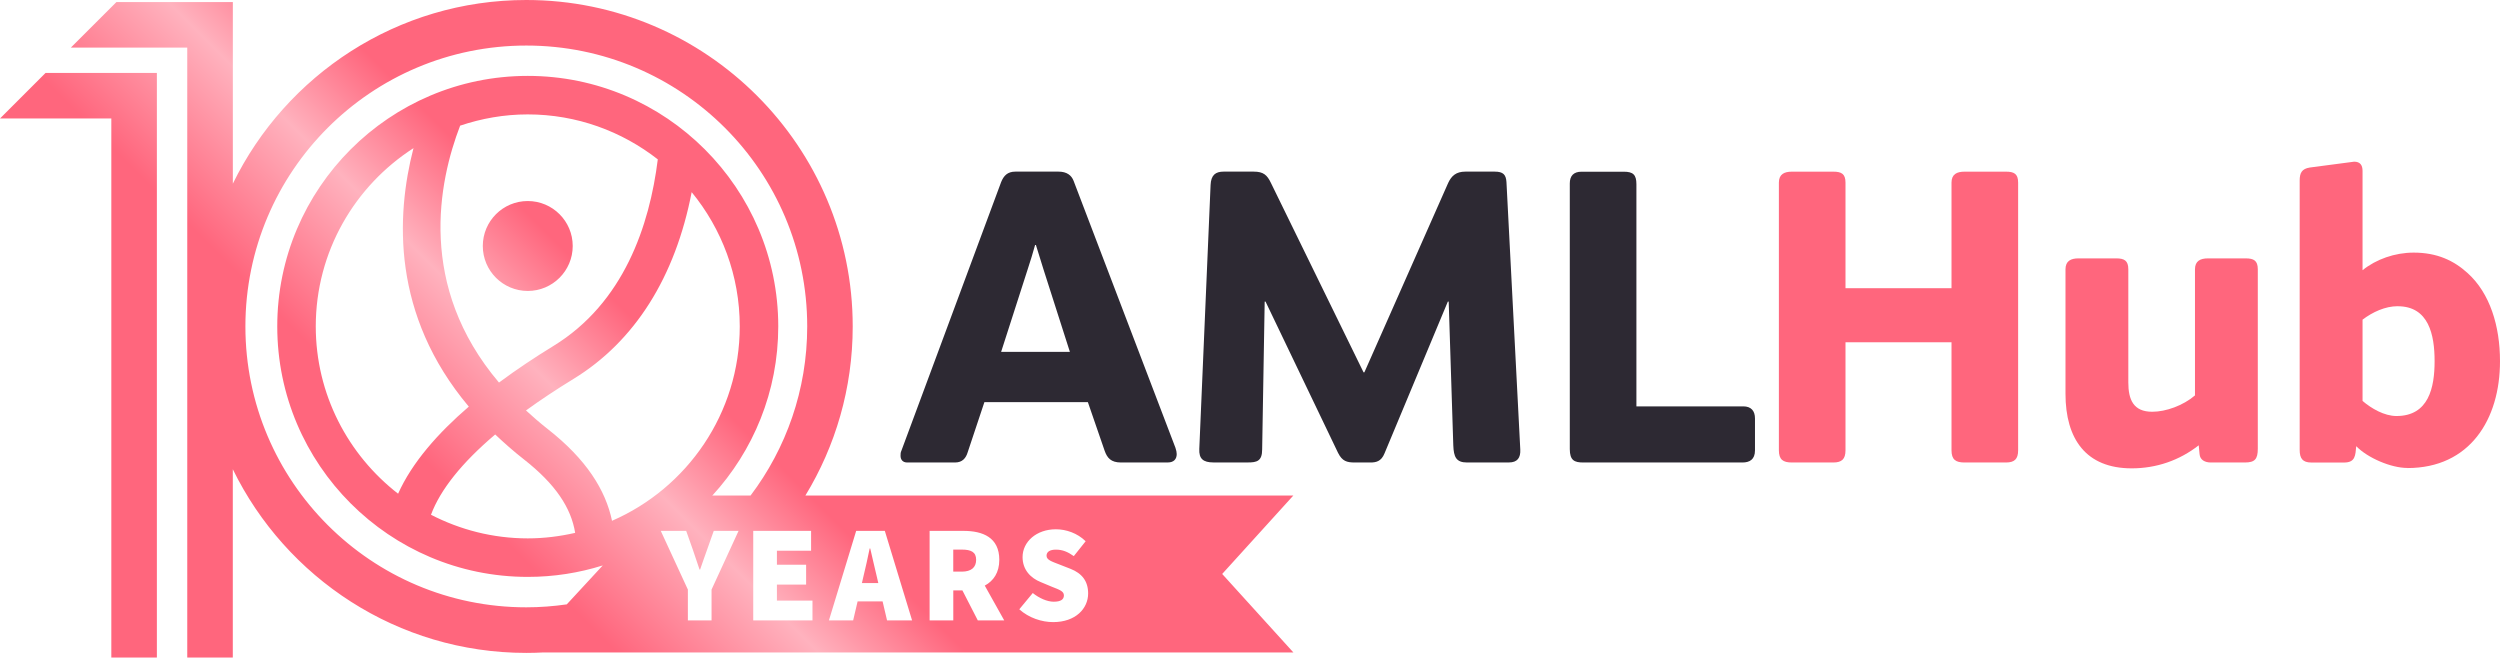 <?xml version="1.0" encoding="UTF-8"?>
<svg id="Layer_2" data-name="Layer 2" xmlns="http://www.w3.org/2000/svg" width="889.96" height="234.06" xmlns:xlink="http://www.w3.org/1999/xlink" viewBox="0 0 593.31 156.04">
  <defs>
    <style>
      .cls-1 {
        fill: url(#New_Gradient_Swatch);
      }

      .cls-2 {
        fill: #ff667d;
      }

      .cls-3 {
        fill: #ff667d;
      }

      .cls-4 {
        fill: #2d2933;
      }

      .cls-5 {
        fill: #2d2933;
      }
    </style>
    <linearGradient id="New_Gradient_Swatch" data-name="New Gradient Swatch" x1="57.67" y1="187.28" x2="217.15" y2="27.8" gradientUnits="userSpaceOnUse">
      <stop offset=".38" stop-color="#ff667d"/>
      <stop offset=".53" stop-color="#ffb2be"/>
      <stop offset=".64" stop-color="#ff667d"/>
    </linearGradient>
  </defs>
  <g id="Layer_2-2" data-name="Layer 2">
    <g>
      <g>
        <path class="cls-5" d="M277.18,109.76h-11.14c-2.39,0-3.28-1.09-3.88-2.78l-3.98-11.54h-24.56l-3.98,11.94c-.4,1.29-1.2,2.38-2.99,2.38h-11.34c-1.09,0-1.59-.7-1.59-1.59,0-.4,0-.79.2-1.2l23.67-63.75c.6-1.49,1.49-2.49,3.38-2.49h10.24c1.99,0,3.08.89,3.58,2.19l24.17,63.35c.2.6.3,1.09.3,1.49,0,1.2-.7,1.99-2.09,1.99M253.91,83.51l-6.27-19.59-1.79-5.77h-.2c-.5,1.79-1.09,3.78-1.79,5.87l-6.27,19.49h16.31Z"/>
        <path class="cls-4" d="M348.18,109.76c-2.59,0-3.18-1.29-3.28-4.08l-1.09-34.11h-.2l-15.02,36c-.79,1.99-2.09,2.19-3.38,2.19h-3.68c-1.89,0-2.98-.3-3.98-2.29l-17.21-35.9h-.2l-.6,35.1c0,2.78-1.29,3.08-3.38,3.08h-8.16c-2.49,0-3.48-.9-3.38-3.18l2.68-62.66c.1-2.39,1.2-3.18,3.08-3.18h7.16c2.29,0,3.18.79,4.08,2.68l21.98,44.95h.2l19.89-44.95c.79-1.69,1.89-2.68,4.08-2.68h6.96c1.99,0,2.68.69,2.79,2.49l3.28,63.45c.1,1.99-.7,3.08-2.69,3.08h-9.94Z"/>
        <path class="cls-5" d="M416.5,106.88c0,2.19-1.29,2.88-2.98,2.88h-37.79c-2.08,0-3.18-.5-3.18-3.18v-63.05c0-1.79.9-2.78,2.78-2.78h10.04c2.19,0,2.99.7,2.99,2.98v52.71h25.36c1.89,0,2.78,1.09,2.78,2.88v7.56Z"/>
        <path class="cls-3" d="M478.95,106.88c0,2.09-.89,2.88-2.88,2.88h-9.85c-2.09,0-3.08-.69-3.08-2.88v-25.66h-25.16v25.66c0,2.09-.9,2.88-2.89,2.88h-9.84c-2.09,0-3.08-.69-3.08-2.88v-63.55c0-1.99,1.29-2.59,3.08-2.59h9.84c1.89,0,2.89.5,2.89,2.59v25.06h25.16v-25.06c0-1.99,1.29-2.59,3.08-2.59h9.85c1.89,0,2.88.5,2.88,2.59v63.55Z"/>
        <path class="cls-2" d="M535.83,106.48c0,2.49-.7,3.28-3.08,3.28h-8.06c-1.39,0-2.58-.6-2.68-1.99l-.2-2.09c-4.57,3.58-10.04,5.47-15.91,5.47-10.84,0-15.71-6.96-15.71-17.7v-29.54c0-1.99,1.29-2.59,3.08-2.59h8.95c1.89,0,2.88.5,2.88,2.59v26.85c0,4.08,1.2,6.96,5.67,6.96,3.28,0,7.36-1.49,10.15-3.88v-29.93c0-1.99,1.29-2.59,3.08-2.59h8.95c1.89,0,2.88.5,2.88,2.59v42.56Z"/>
        <path class="cls-2" d="M571.33,111.06c-3.88,0-9.45-2.39-12.14-5.17-.2,2.19-.2,3.88-2.88,3.88h-7.76c-2.09,0-2.78-.99-2.78-2.98v-63.95c0-1.79.5-2.78,2.39-3.08l10.54-1.39c1.39,0,1.99.79,1.99,2.19v23.57c3.18-2.59,7.66-4.18,12.13-4.18,5.57,0,9.55,1.89,12.83,4.88,5.27,4.77,7.66,12.53,7.66,20.89,0,13.82-7.16,25.36-21.98,25.36M569.04,72.67c-2.98,0-5.97,1.39-8.35,3.19v19.29c2.08,1.79,5.17,3.58,8.05,3.58,7.66,0,9.05-6.76,9.05-13.02s-1.39-13.03-8.75-13.03"/>
      </g>
      <path class="cls-1" d="M125.25,69.05c-5.89,0-10.67-4.78-10.67-10.67s4.78-10.67,10.67-10.67,10.67,4.78,10.67,10.67-4.78,10.67-10.67,10.67ZM206.52,130.17h-.13c-.46,2.16-.98,4.71-1.5,6.73l-.34,1.47h3.89l-.34-1.47c-.52-2.03-1.05-4.61-1.57-6.73ZM228.26,130.43h-2.03v5.23h2.03c2.22,0,3.4-.98,3.4-2.81s-1.18-2.42-3.4-2.42ZM290.06,136.22l16.89,18.62h-177.98c-1.35.07-2.7.11-4.07.11-30.57,0-57.06-17.81-69.65-43.59v44.68h-10.81V11.3h-27.63L27.63.49h27.63v43.1C67.84,17.81,94.33,0,124.9,0c42.72,0,77.47,34.75,77.47,77.47,0,14.68-4.1,28.42-11.23,40.13h115.8l-16.89,18.62ZM98.13,35.16c-13.92,8.96-23.19,24.55-23.19,42.3,0,16.15,7.68,30.51,19.54,39.71,3.31-7.41,9.5-14.41,16.78-20.67-18.29-21.74-17.3-45.22-13.13-61.34ZM118.42,90.79c4.26-3.16,8.65-6.07,12.88-8.66,16.77-10.25,22.86-28.65,24.81-44.31-8.53-6.66-19.23-10.67-30.87-10.67-5.61,0-10.99.97-16.04,2.67-5.12,13.31-10.21,38.06,9.22,60.97ZM102.28,122.16c6.9,3.56,14.69,5.61,22.97,5.61,3.87,0,7.63-.48,11.25-1.31-.95-5.91-4.63-11.54-12.19-17.46-2.47-1.93-4.69-3.91-6.79-5.89-7.92,6.71-13.05,13.15-15.24,19.06ZM145.24,123.6c17.82-7.75,30.32-25.5,30.32-46.14,0-12.08-4.29-23.18-11.41-31.86-3.88,20.12-13.47,35.41-28.07,44.34-4.1,2.51-7.84,5-11.25,7.47,1.6,1.47,3.28,2.93,5.12,4.38,9.22,7.21,13.77,14.52,15.3,21.81ZM175.27,125.99h-5.88l-1.57,4.44c-.56,1.6-1.11,3.07-1.67,4.74h-.13c-.56-1.67-1.08-3.14-1.6-4.74l-1.57-4.44h-6.03s6.43,13.93,6.43,13.93v7.32h5.62v-7.32l6.41-13.93ZM178.13,117.6c8.43-11.16,13.44-25.06,13.44-40.13,0-36.82-29.85-66.66-66.66-66.66S58.24,40.66,58.24,77.47s29.85,66.66,66.66,66.66c3.27,0,6.47-.25,9.61-.7l8.53-9.23s0,0,0-.01c-5.62,1.77-11.59,2.72-17.79,2.72-32.78,0-59.45-26.67-59.45-59.45s26.67-59.45,59.45-59.45,59.45,26.67,59.45,59.45c0,15.46-5.94,29.56-15.64,40.14h-.08l.02.06s.04-.04.06-.06h9.07ZM192.82,142.53h-8.44v-3.79h6.93v-4.71h-6.93v-3.33h8.11v-4.71h-13.73v21.25h14.06v-4.71ZM216.46,147.24l-6.47-21.25h-6.8l-6.47,21.25h5.75l1.06-4.51h5.93l1.06,4.51h5.95ZM238.33,147.24l-4.62-8.26c2.07-1.11,3.45-3.09,3.45-6.13,0-5.3-3.92-6.86-8.5-6.86h-8.04v21.25h5.62v-7.13h2.16l3.66,7.13h6.28ZM258.24,140.83c0-2.94-1.5-4.77-4.15-5.82l-2.58-1.01c-1.93-.75-3.14-1.11-3.14-2.12,0-.95.85-1.44,2.22-1.44,1.57,0,2.81.52,4.25,1.54l2.81-3.53c-1.96-1.93-4.64-2.84-7.06-2.84-4.64,0-7.91,2.98-7.91,6.6,0,3.07,1.99,5,4.28,5.92l2.65,1.11c1.8.72,2.88,1.05,2.88,2.06,0,.95-.72,1.5-2.42,1.5-1.57,0-3.46-.85-4.97-2.06l-3.2,3.86c2.29,2.06,5.36,3.04,8.04,3.04,5.3,0,8.3-3.2,8.3-6.8ZM0,28.12h26.42v127.92h10.81V17.31H10.81L0,28.12Z"/>
    </g>
  </g>
</svg>